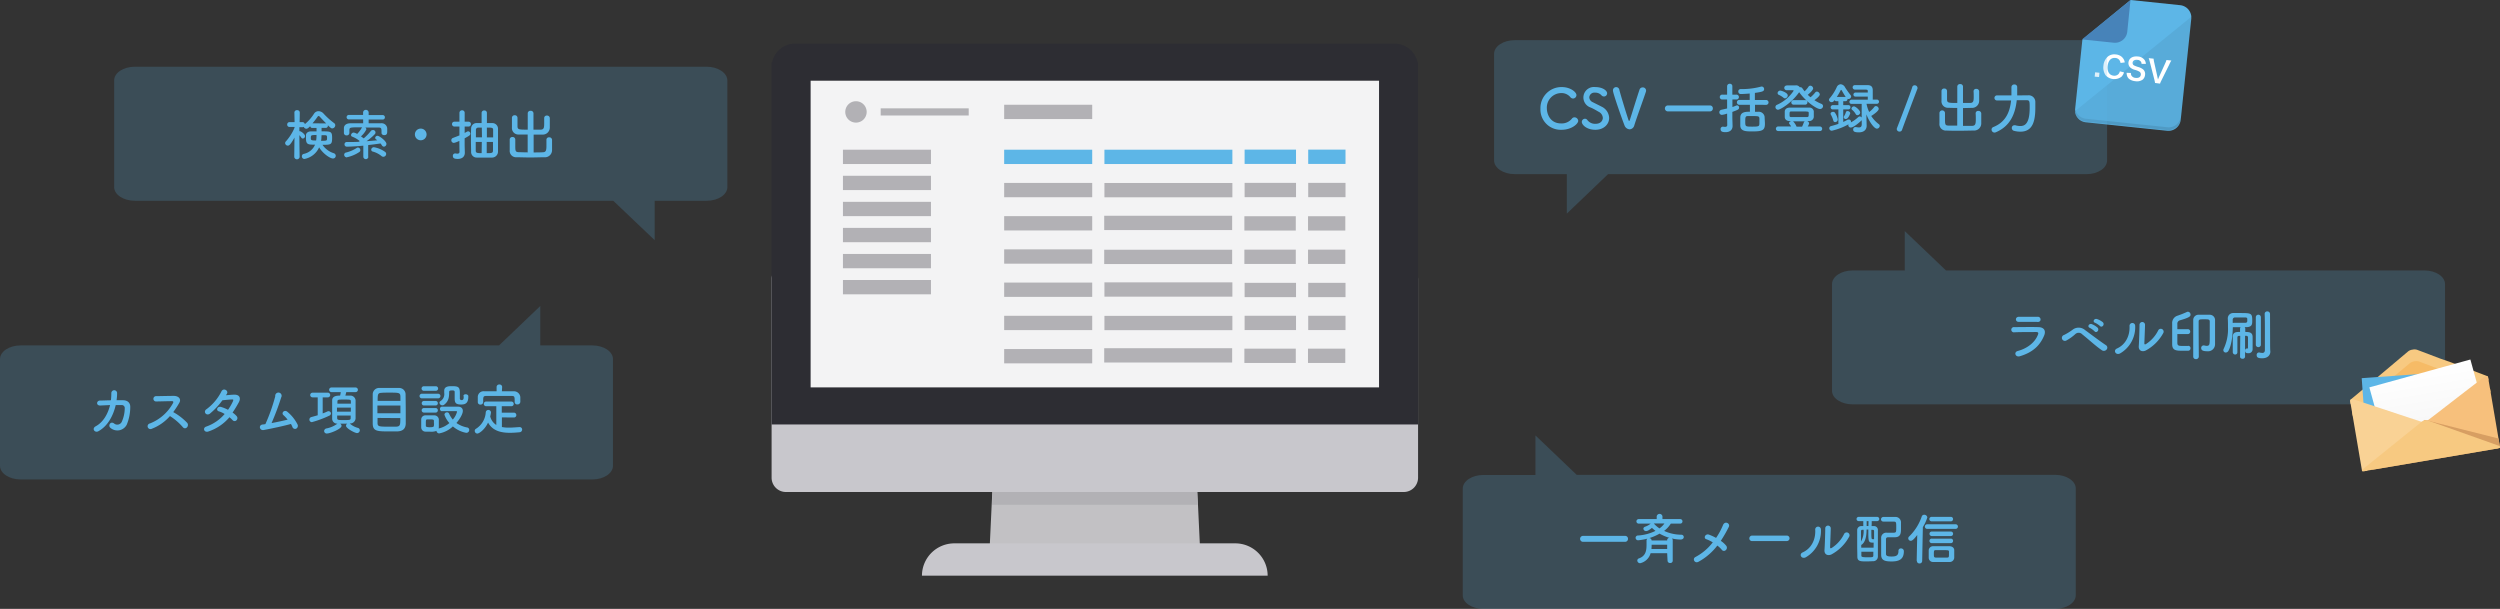 <svg xmlns="http://www.w3.org/2000/svg" xmlns:xlink="http://www.w3.org/1999/xlink" viewBox="0 0 779 189.73"><rect x="0" y="0" width="779" height="189.73" fill="#333333" stroke="none"/><defs><style>.cls-1,.cls-2{fill:#5db6e7;}.cls-1{fill-rule:evenodd;opacity:0.2;}.cls-3{fill:#4783b9;}.cls-4,.cls-6{fill:#040000;}.cls-4{opacity:0.06;}.cls-5{fill:#fff;}.cls-6{opacity:0.1;}.cls-7{fill:#f7c981;}.cls-8{fill:url(#linear-gradient);}.cls-9{fill:url(#linear-gradient-2);}.cls-10{fill:#f9d295;}.cls-11{fill:#f7c07c;}.cls-12{fill:#d79e62;}.cls-13{fill:#c2c1c4;}.cls-14{fill:#b2b1b5;}.cls-15{fill:#c8c7cc;}.cls-16{fill:#2d2d33;}.cls-17{fill:#f3f3f4;}</style><linearGradient id="linear-gradient" x1="718.74" y1="161.02" x2="718.74" y2="135.24" gradientTransform="translate(21.07 99.69) rotate(-9.65)" gradientUnits="userSpaceOnUse"><stop offset="0" stop-color="#e6af56"/><stop offset="0.77" stop-color="#f6bb66"/></linearGradient><linearGradient id="linear-gradient-2" x1="720.72" y1="137.66" x2="720.72" y2="159.26" gradientTransform="translate(21.07 99.69) rotate(-9.65)" gradientUnits="userSpaceOnUse"><stop offset="0" stop-color="#fff"/><stop offset="0.97" stop-color="#f6f6f6"/></linearGradient></defs><title>アセット 2</title><g id="レイヤー_2" data-name="レイヤー 2"><g id="_1" data-name="1"><path class="cls-1" d="M220.18,20.79H42c-3.55,0-6.43,1.91-6.43,4.26V58.29c0,2.36,2.88,4.27,6.43,4.27H191.09L204,74.84V62.56h16.23c3.55,0,6.42-1.91,6.42-4.27V25.05C226.6,22.7,223.73,20.79,220.18,20.79Z"/><path class="cls-2" d="M93.37,48.92a.85.85,0,0,1-1.68,0h0l.07-6.06c-1.37,2.52-1.8,2.52-2.07,2.52a.84.84,0,0,1-.84-.78.76.76,0,0,1,.24-.55,15.39,15.39,0,0,0,2.69-4.25l0-.24-1.57,0h0a.71.71,0,0,1-.72-.75.72.72,0,0,1,.74-.76h1.56l-.06-3v0a.76.76,0,0,1,.84-.72.75.75,0,0,1,.84.72v0s0,1.4-.05,3h.88a.74.74,0,0,1,.75.64,14.08,14.08,0,0,0,2.86-3.26,1.67,1.67,0,0,1,1.41-.79,2.2,2.2,0,0,1,1.53.72,22.54,22.54,0,0,0,3.32,3,.8.8,0,0,1,.36.65,1,1,0,0,1-.91,1c-.36,0-.49-.12-1.42-1a.65.65,0,0,1-.62.84H100.2v1.08c2.91,0,3.29,0,3.29,2.06s-.36,2.14-3,2.14A6.67,6.67,0,0,0,104,47.74a.84.84,0,0,1-.24,1.65c-.93,0-3.17-1.55-4.32-3.48a6.27,6.27,0,0,1-4.6,3.63.82.82,0,0,1-.78-.86.73.73,0,0,1,.61-.73,4.88,4.88,0,0,0,3.5-2.87c-2.14,0-2.83,0-2.83-2,0-.32,0-.63,0-.91,0-.66.53-1.21,1.56-1.23.5,0,1.1,0,1.73,0l0-1.08H97.28a.58.58,0,0,1-.61-.55c-.72.72-1,.81-1.19.81a.92.92,0,0,1-.84-.6.68.68,0,0,1-.44.12l-.91,0v1.25h.17c.33,0,1.59.91,1.59,1.52a.76.76,0,0,1-.68.76.56.56,0,0,1-.48-.28,7.68,7.68,0,0,0-.6-.77c0,2.69.08,6.88.08,6.88Zm3.48-6c0,.72,0,.86,1.65.86a7.75,7.75,0,0,0,.12-1.73C96.94,42.1,96.85,42.1,96.85,43Zm4.63-4.47a.44.44,0,0,1,.16,0c-.76-.74-1.49-1.53-2.06-2.15a.48.48,0,0,0-.31-.15.34.34,0,0,0-.26.15,23.37,23.37,0,0,1-1.64,2.13ZM100.15,43c0,.27-.06.58-.11.87,1.85,0,1.87,0,1.87-.94s-.2-.79-1.73-.79C100.18,42.53,100.15,42.85,100.15,43Z"/><path class="cls-2" d="M114.78,48.89a.79.79,0,0,1-1.57,0v0l0-3.5c-1.22.12-3.63.31-5.13.31a.7.7,0,0,1-.73-.73.69.69,0,0,1,.7-.72h.65c1,0,2,0,3.09-.07l.32-.21a8.67,8.67,0,0,0-2.38-1.4.48.48,0,0,1-.34-.47.86.86,0,0,1,.82-.8,3.44,3.44,0,0,1,1.08.43,8.84,8.84,0,0,0,1.42-1.87.62.62,0,0,1,.16-.19c-3.91,0-3.91,0-4,.84v.94a.8.8,0,0,1-.87.74.77.77,0,0,1-.84-.76c0-.22,0-.46,0-.72s0-.53,0-.77c0-.84.66-1.51,2-1.52s2.63,0,4,0V37.21l-4.39,0a.7.7,0,0,1-.77-.7.71.71,0,0,1,.77-.7h4.37V35a.87.87,0,0,1,1.73,0l0,.85h4.36a.68.68,0,0,1,.7.7.67.67,0,0,1-.7.7l-4.36,0v1.15c1.31,0,2.61,0,3.91,0A1.76,1.76,0,0,1,120.66,40c0,.22,0,.53,0,.81,0,.61,0,1.3-.93,1.3-.44,0-.85-.24-.85-.7v0c0-1.51,0-1.66-1.07-1.68-1.25,0-2.62,0-4,0a.71.71,0,0,1,.36.56,6.82,6.82,0,0,1-1.7,2.2c.31.2.6.44.86.63a16,16,0,0,0,2.23-2.31.71.71,0,0,1,.56-.28.76.76,0,0,1,.66,1.29A16.77,16.77,0,0,1,114.22,44c1.15-.09,2.29-.17,3.34-.29a2,2,0,0,0-.33-.24.64.64,0,0,1-.32-.52.7.7,0,0,1,.72-.63c.6,0,2.78,1.66,2.78,2.52a.85.85,0,0,1-.78.86.76.76,0,0,1-.6-.36,6.38,6.38,0,0,0-.46-.64c-1.11.17-2.45.35-3.84.5l0,3.65Zm-6.67.15a.84.84,0,0,1-.87-.82.71.71,0,0,1,.62-.7,10.79,10.79,0,0,0,3.31-1.43.68.68,0,0,1,.37-.12.8.8,0,0,1,.74.81.68.68,0,0,1-.33.6A11,11,0,0,1,108.11,49Zm10.77-.41a7.33,7.33,0,0,0-2.71-1.4.61.61,0,0,1-.5-.59.83.83,0,0,1,.84-.77A8.45,8.45,0,0,1,120,47.33a.78.78,0,0,1,.33.63.89.89,0,0,1-.87.89A.86.86,0,0,1,118.88,48.63Z"/><path class="cls-2" d="M131.1,43.71a1.82,1.82,0,1,1,1.82-1.82A1.81,1.81,0,0,1,131.1,43.71Z"/><path class="cls-2" d="M143.13,43.9a7.69,7.69,0,0,1-1.68.63.81.81,0,0,1-.82-.82.77.77,0,0,1,.53-.74c.72-.27,1.35-.51,2-.78V39.43h-1.56a.73.73,0,0,1-.75-.76.72.72,0,0,1,.75-.75h1.56l0-2.75a.79.79,0,0,1,.83-.8.76.76,0,0,1,.8.8v2.75h1.19a.71.71,0,0,1,.75.75.72.72,0,0,1-.75.76h-1.19v2c.83-.46.93-.51,1.08-.51a.72.72,0,0,1,.69.74c0,.46-.26.61-1.78,1.44v2c0,.28.05,1.84.06,2.44v.06c0,1.08-.7,1.92-2.19,1.92-.91,0-1.54-.15-1.54-.92a.72.72,0,0,1,.67-.79.39.39,0,0,1,.15,0,2.94,2.94,0,0,0,.55.07c.36,0,.7-.12.7-.57Zm6.94-8.76a.76.76,0,0,1,.83-.72.75.75,0,0,1,.82.72v3.21c.57,0,1.13,0,1.65,0a1.76,1.76,0,0,1,1.81,1.7c0,.87,0,2.23,0,3.58s0,2.73,0,3.65a1.87,1.87,0,0,1-1.81,1.82c-.69,0-1.48,0-2.27,0s-1.8,0-2.52,0a1.72,1.72,0,0,1-1.78-1.8c0-.86-.05-2.08-.05-3.33,0-1.42,0-2.89.05-3.89a1.7,1.7,0,0,1,1.8-1.73q.68,0,1.47,0Zm.06,4.63c-.42,0-.79,0-1.1,0a.69.69,0,0,0-.74.73c0,.59,0,1.41,0,2.3h1.89Zm0,4.46h-1.89c0,1,0,2,0,2.74s.6.75,1.84.75Zm3.53-1.41c0-.91,0-1.75,0-2.31,0-.74-.36-.76-1.95-.76v3.07Zm-2,1.41v3.49c1.5,0,1.93,0,1.95-.77s0-1.68,0-2.72Z"/><path class="cls-2" d="M164.42,41.91c-1,0-1.9,0-2.73,0a2,2,0,0,1-2.17-2.19c0-.47,0-1,0-1.51s0-1,0-1.49a.8.8,0,0,1,.85-.81.81.81,0,0,1,.88.77v0c0,.49,0,1,0,1.57,0,.36,0,.72,0,1,0,1.14.36,1.15,3.19,1.15l0-5.12a.81.81,0,0,1,.88-.76.82.82,0,0,1,.91.76l0,5.12,2.21,0c1.08,0,1.13-.7,1.13-2,0-.56,0-1.15,0-1.64v0a.77.77,0,0,1,.84-.75.84.84,0,0,1,.91.79c0,.43,0,.92,0,1.42s0,1,0,1.49a2.2,2.2,0,0,1-2.33,2.23c-.86,0-1.79,0-2.71,0v5.56c1.06,0,2.09,0,2.86-.06,1,0,1.13-.61,1.13-2.07,0-.65,0-1.34,0-1.83v0a.76.76,0,0,1,.84-.75.83.83,0,0,1,.91.79c0,.42,0,1,0,1.56s0,1.14,0,1.62A2.23,2.23,0,0,1,169.53,49c-1.18,0-2.78.07-4.34.07S162.11,49,161,49a2,2,0,0,1-2.17-2.23c0-.46,0-1,0-1.65s0-1.16,0-1.63a.79.79,0,0,1,.85-.8.81.81,0,0,1,.88.77v0c0,.5,0,1.15,0,1.75,0,1.77,0,2.16,1.05,2.21.77,0,1.76.06,2.81.06Z"/><path class="cls-1" d="M191,145.14V111.89c0-2.35-2.88-4.26-6.43-4.26H168.35V95.35L155.5,107.63H6.43c-3.55,0-6.43,1.91-6.43,4.26v33.25c0,2.35,2.88,4.26,6.43,4.26H184.58C188.13,149.4,191,147.49,191,145.14Z"/><path class="cls-2" d="M31.27,126.36c-1.38.06-1.27-1.5-.12-1.55,1,0,2.17-.07,3.41-.08a17.78,17.78,0,0,0,.13-2.27.9.9,0,1,1,1.8.07,14.44,14.44,0,0,1-.17,2.18c.7,0,1.37,0,2,0,1.34,0,2.3.73,2.27,2.12a14.46,14.46,0,0,1-1.1,5.51,3.29,3.29,0,0,1-5.06,1c-.87-.72,0-2.21,1.1-1.4a1.55,1.55,0,0,0,2.4-.48,10.43,10.43,0,0,0,.94-4.25.92.92,0,0,0-.94-1c-.53,0-1.18,0-1.87,0-.72,3.12-2.37,6.51-5.42,8.17-1.09.6-2.17-.82-.8-1.56,2.35-1.27,3.79-3.87,4.46-6.6C33.18,126.27,32.12,126.32,31.27,126.36Z"/><path class="cls-2" d="M47.29,133.61a.89.89,0,1,1-.55-1.67,14,14,0,0,0,7.19-6.37c.15-.29.08-.57-.3-.57-1.08,0-3.44.07-5,.1a.83.83,0,0,1,0-1.66c1.25,0,3.77-.08,5.5-.08,1.55,0,2.42,1,1.75,2.14a26.93,26.93,0,0,1-1.9,2.91,17.93,17.93,0,0,1,4.39,3.4c.68,1-.6,2.29-1.41,1.28a17.86,17.86,0,0,0-4-3.44A14.47,14.47,0,0,1,47.29,133.61Z"/><path class="cls-2" d="M65,134.43c-1.37.53-2-1.08-.73-1.51A13.3,13.3,0,0,0,70,129a7.08,7.08,0,0,0-1.8-.82c-1-.26-.51-1.72.69-1.37a11.13,11.13,0,0,1,2.16.89,17.13,17.13,0,0,0,1.44-2.45c.32-.7.26-.79-.19-.77-.69,0-2.45.19-3,.25a22.39,22.39,0,0,1-3.93,4.19c-1.15.79-2.16-.71-1-1.43a15.57,15.57,0,0,0,4.57-5.4c.6-1.45,2.37-.39,1.77.6-.09.14-.19.3-.31.47.84-.07,1.78-.16,2.6-.19,1.77,0,2.08,1.18,1.41,2.4s-1.27,2.21-1.94,3.19a6.37,6.37,0,0,1,1.24,1.08.93.93,0,0,1,0,1.3.81.81,0,0,1-1.21,0,10.07,10.07,0,0,0-1-.93A14.73,14.73,0,0,1,65,134.43Z"/><path class="cls-2" d="M82.15,134c-1.28.2-1.69-1.54-.32-1.73.27,0,.58-.07.87-.12a55.86,55.86,0,0,0,3.07-8.68,1,1,0,1,1,1.85.36,79.32,79.32,0,0,1-3,8c1.79-.33,3.67-.74,5-1.07a10.21,10.21,0,0,0-1.3-1.4c-.79-.69.32-1.89,1.28-1a12.22,12.22,0,0,1,3.16,4,1,1,0,0,1-.55,1.25A.88.88,0,0,1,91.1,133a8.26,8.26,0,0,0-.44-.9C88.44,132.73,84.81,133.5,82.15,134Z"/><path class="cls-2" d="M99,123.82H97.39a.73.73,0,0,1,0-1.46h4.77a.73.73,0,0,1,0,1.46h-1.61v5a14.46,14.46,0,0,0,1.45-.6.81.81,0,0,1,.38-.09.73.73,0,0,1,.74.71.81.81,0,0,1-.55.7,32.54,32.54,0,0,1-5.38,2,.78.78,0,0,1-.78-.8.79.79,0,0,1,.59-.78l2-.56ZM109,132l.12.08a6.09,6.09,0,0,0,2.35,1.24.78.78,0,0,1,.65.75.88.88,0,0,1-.89.88c-.58,0-3.41-1.44-3.41-2.28a.82.82,0,0,1,.36-.65H106a.86.86,0,0,1,.43.66c0,1-3.6,2.4-4.54,2.4a.8.8,0,0,1-.89-.77.88.88,0,0,1,.78-.82,8.23,8.23,0,0,0,3.23-1.39.65.65,0,0,1,.15-.1,1.54,1.54,0,0,1-1.66-1.54c0-.76,0-1.75,0-2.78s0-2.08,0-2.9c0-1.4,1.44-1.51,2.48-1.51a10.62,10.62,0,0,0,.21-1.09h-2.91a.72.72,0,1,1,0-1.44h7.52a.72.72,0,1,1,0,1.44H107.9c-.09.36-.19.77-.29,1.09.55,0,1.06,0,1.44,0a1.64,1.64,0,0,1,1.75,1.45c0,.81,0,1.84,0,2.87s0,2,0,2.81a1.71,1.71,0,0,1-1.75,1.56Zm.33-5H105v1.28h4.31Zm0-1.22c0-.22,0-.44,0-.63,0-.65-.12-.65-2.19-.65-1.73,0-2,0-2,.66,0,.19,0,.4,0,.62Zm-4.27,3.7c0,.28,0,.54,0,.76,0,.63.37.65,1.83.65,2.23,0,2.37,0,2.38-.67,0-.22,0-.48,0-.74Z"/><path class="cls-2" d="M123.77,134.43c-.67,0-1.46,0-2.24,0-3.9,0-5.32,0-5.39-2.35,0-1,0-2.74,0-4.49s0-3.51,0-4.64a2,2,0,0,1,2.21-2.06c.71,0,2.2,0,3.55,0,.93,0,1.8,0,2.35,0a2,2,0,0,1,2.13,1.92c0,1.1.05,3.14.05,5.07,0,1.7,0,3.31,0,4.17C126.34,133.69,125.43,134.36,123.77,134.43Zm1-8.07h-7.17v2.41h7.17Zm0-1.46c0-.55,0-1,0-1.39-.06-1.15-.45-1.17-3.45-1.17-.94,0-1.83,0-2.38.06-1.2.06-1.27.36-1.27,2.5Zm-7.13,5.33c0,.63,0,1.18,0,1.56,0,1.15.53,1.16,3.65,1.16.78,0,1.56,0,2.13,0,1.32-.06,1.32-.58,1.32-2.67Z"/><path class="cls-2" d="M131.45,124.13a.72.72,0,1,1,0-1.44h5.07a.72.72,0,1,1,0,1.44Zm6.27,4a.63.63,0,0,1-.61-.7.64.64,0,0,1,.6-.71h5c1.1,0,1.51.64,1.51,1.31,0,1-1,2.62-2,3.77a8.47,8.47,0,0,0,3.34,1.4.76.76,0,0,1,.65.77.89.89,0,0,1-.94.9,8.74,8.74,0,0,1-4.15-2,8.44,8.44,0,0,1-4.28,2.18.89.89,0,0,1-.84-.79,4.46,4.46,0,0,1-2.11.24c-.48,0-1,0-1.32,0a1.33,1.33,0,0,1-1.32-1.36c0-.37,0-.72,0-1.06s0-.93,0-1.35a1.29,1.29,0,0,1,1.29-1.31c.39,0,.84,0,1.28,0s1.08,0,1.49,0a1.41,1.41,0,0,1,1.43,1.22c0,.4,0,.82,0,1.25s0,.86,0,1.24a1.68,1.68,0,0,1-.07.39,7.71,7.71,0,0,0,3.36-1.7,7.31,7.31,0,0,1-1.55-2.62.8.8,0,0,1,.83-.72.66.66,0,0,1,.63.41,7.69,7.69,0,0,0,1.15,1.85,6.06,6.06,0,0,0,1.32-2.41c0-.21-.26-.23-.38-.23H141c-1.07,0-2.27,0-3.21,0Zm-5.57-6.36a.71.71,0,1,1,0-1.41h3.57a.71.71,0,1,1,0,1.41Zm0,6.79a.71.71,0,0,1-.76-.71.7.7,0,0,1,.76-.7h3.56a.68.68,0,0,1,.72.7.69.69,0,0,1-.72.71Zm0-2.21a.69.69,0,0,1-.74-.71.68.68,0,0,1,.74-.7h3.56a.68.68,0,0,1,.72.7.69.69,0,0,1-.72.71Zm3.06,5.58c0-.27,0-.54,0-.79,0-.44-.41-.46-1.29-.46-.24,0-.48,0-.74,0-.49,0-.49.33-.49,1.23,0,.28,0,.55,0,.81s.35.41,1.22.41,1.27-.1,1.29-.43S135.25,132.22,135.25,131.94Zm9.19-8.5c0-.41.35-.58.71-.58s.82.22.82.6v.12c0,2.09-.95,2.48-2.25,2.48-1.83,0-2-.68-2-2,0-.64,0-1.38,0-1.89s-.4-.5-.72-.5c-.62,0-1,0-1,.53,0,1.6-.17,2.85-1.54,3.91a.91.91,0,0,1-1.48-.6.61.61,0,0,1,.29-.51,2.54,2.54,0,0,0,1.19-2.57c0-.21,0-.43,0-.67v0c0-1.35,1.37-1.42,2.29-1.42,2.05,0,2.58.21,2.58,2.06,0,.55,0,1,0,1.47v.24a.5.5,0,0,0,.55.57c.58,0,.65-.45.65-1v-.17Z"/><path class="cls-2" d="M156.39,130.06v3a10.72,10.72,0,0,0,2.16.19c1.13,0,2.29-.11,3.38-.17h0a.76.76,0,0,1,.77.78.84.84,0,0,1-.82.83c-1,.1-2,.17-3,.17-2.79,0-5.4-.62-6.8-3.19-1,2.19-2.78,3.43-3.35,3.43a.83.83,0,0,1-.8-.84.72.72,0,0,1,.36-.64,6.5,6.5,0,0,0,3.07-5.12.79.79,0,0,1,.79-.76.81.81,0,0,1,.84.79,8.52,8.52,0,0,1-.24,1.22,4.37,4.37,0,0,0,1.9,2.67v-5.84h-3.17a.73.73,0,1,1,0-1.46h7.87a.73.73,0,1,1,0,1.46h-3v2h3.75a.75.75,0,0,1,.79.77.74.74,0,0,1-.79.74Zm0-8.14c1.28,0,2.57,0,3.84,0a2,2,0,0,1,1.9,1.78c0,.26,0,.6,0,.93a6,6,0,0,1,0,.62.85.85,0,0,1-.91.77.76.76,0,0,1-.85-.74v0c0-1.72,0-1.89-1-1.91-1.32,0-2.83,0-4.31,0-1.2,0-2.38,0-3.41,0s-1,.29-1.09.93v1a.8.8,0,0,1-.86.77.77.77,0,0,1-.82-.79c0-.22,0-.5,0-.79s0-.6,0-.87a1.79,1.79,0,0,1,2-1.7c1.27,0,2.55,0,3.86,0v-1.34a.78.78,0,0,1,.85-.77.79.79,0,0,1,.88.77Z"/><path class="cls-2" d="M682.8,5.84l-3.29,31.48a3.85,3.85,0,0,1-4.22,3.43L649.92,38.1l-.34-.05-.33-.08a.85.85,0,0,1-.17-.06,3.36,3.36,0,0,1-.87-.43h0s0,0,0,0a2.32,2.32,0,0,1-.3-.22,2.2,2.2,0,0,1-.31-.3,2.09,2.09,0,0,1-.2-.22,2.91,2.91,0,0,1-.32-.46l-.09-.16a3.39,3.39,0,0,1-.18-.39,1.73,1.73,0,0,1-.11-.32,1.89,1.89,0,0,1-.09-.34,2,2,0,0,1,0-.24l0-.21a1.09,1.09,0,0,0,0-.18v0a3.85,3.85,0,0,1,0-.48l2.26-21.6L663.9,0l15.48,1.62a3.76,3.76,0,0,1,1.25.36,3.85,3.85,0,0,1,2.08,2.56,3.13,3.13,0,0,1,.1.6c0,.11,0,.23,0,.34S682.81,5.72,682.8,5.84Z"/><path class="cls-3" d="M658.64,13.31a3.85,3.85,0,0,0,4.22-3.43l1-9.88L648.76,12.28Z"/><path class="cls-4" d="M682.8,5.84l-3.29,31.48a3.85,3.85,0,0,1-4.22,3.43L649.92,38.1l-.34-.05-.33-.08a.85.85,0,0,1-.17-.06,3.36,3.36,0,0,1-.87-.43h0s0,0,0,0a2.32,2.32,0,0,1-.3-.22,2.2,2.2,0,0,1-.31-.3,2.09,2.09,0,0,1-.2-.22,2.91,2.91,0,0,1-.32-.46l-.09-.16a3.39,3.39,0,0,1-.18-.39,1.73,1.73,0,0,1-.11-.32,1.89,1.89,0,0,1-.09-.34,2,2,0,0,1,0-.24l0-.21,17.25-14,1-.79.83-.69h0l17.23-14c0,.11,0,.23,0,.34S682.81,5.72,682.8,5.84Z"/><path class="cls-5" d="M652.7,23.88l.14-1.35,1.36.14L654.06,24Z"/><path class="cls-5" d="M661.85,22.56a3.64,3.64,0,0,1-.77,1.33,3.7,3.7,0,0,1-4.94-.4,4.22,4.22,0,0,1-.71-3,4.25,4.25,0,0,1,1.4-2.89,3.24,3.24,0,0,1,2.42-.64,3.36,3.36,0,0,1,1.74.63,3,3,0,0,1,.88,1.12,3.23,3.23,0,0,1,.21.74l-1.32.17a2,2,0,0,0-.32-.84,1.66,1.66,0,0,0-1.29-.72c-1.33-.14-2.23.81-2.41,2.52s.53,2.84,1.83,3a1.78,1.78,0,0,0,1.58-.53,2.08,2.08,0,0,0,.4-.82Z"/><path class="cls-5" d="M664,22.74a1.33,1.33,0,0,0,.18.84,1.64,1.64,0,0,0,1.3.69c.93.1,1.53-.26,1.6-1a1,1,0,0,0-.37-.9,5.78,5.78,0,0,0-1.58-.63,3.31,3.31,0,0,1-1.34-.71,1.87,1.87,0,0,1-.56-1.58c.14-1.29,1.27-2,2.87-1.85a2.74,2.74,0,0,1,2.21,1.18,2.51,2.51,0,0,1,.35,1.12l-1.35,0a1.2,1.2,0,0,0-.21-.69,1.47,1.47,0,0,0-1.12-.56c-.81-.09-1.4.26-1.46.87a.9.9,0,0,0,.54.91,9,9,0,0,0,1.28.47,4.16,4.16,0,0,1,1.46.73,1.86,1.86,0,0,1,.6,1.68,2.18,2.18,0,0,1-.75,1.51,3.08,3.08,0,0,1-2.3.48,3.82,3.82,0,0,1-1.9-.69,2.23,2.23,0,0,1-.7-1.14,3.56,3.56,0,0,1-.1-.79Z"/><path class="cls-5" d="M671.51,25.85a7.89,7.89,0,0,0-.2-1l-1.43-5.57a9.21,9.21,0,0,0-.35-1.16l1.53.16a7.72,7.72,0,0,0,.15,1l1.06,4.75c0,.12.11.5.16.73l.28-.69,2-4.42a5.42,5.42,0,0,0,.36-.95l1.53.16A7.36,7.36,0,0,0,676,20l-2.55,5.16a5.61,5.61,0,0,0-.38.9Z"/><path class="cls-6" d="M679.59,36.25l-.09.86a3.85,3.85,0,0,1-4.22,3.42l-25.36-2.65a3.83,3.83,0,0,1-2.18-1A4.07,4.07,0,0,1,647,36a3.74,3.74,0,0,1-.47-1.4.86.86,0,0,1,0-.17v0l.21-.16,0,.18A3.88,3.88,0,0,0,650,37l25.36,2.65A3.85,3.85,0,0,0,679.59,36.25Z"/><path class="cls-1" d="M465.56,16.77V50c0,2.36,2.88,4.26,6.43,4.26h16.23V66.56l12.85-12.29H650.15c3.55,0,6.42-1.9,6.42-4.26V16.77c0-2.36-2.87-4.26-6.42-4.26H472C468.44,12.51,465.56,14.41,465.56,16.77Z"/><path class="cls-2" d="M486.58,40.44A6.31,6.31,0,0,1,480,33.92a6.55,6.55,0,0,1,6.64-6.79c2.72,0,4.58,1.58,4.58,2.51a1.08,1.08,0,0,1-1.05,1.06,1.11,1.11,0,0,1-.88-.47A3.59,3.59,0,0,0,486.48,29,4.53,4.53,0,0,0,482,33.8c0,1.44.84,4.66,4.45,4.66A4.06,4.06,0,0,0,489.78,37a1,1,0,0,1,.84-.44,1.17,1.17,0,0,1,1.15,1.1C491.77,38.57,489.73,40.44,486.58,40.44Z"/><path class="cls-2" d="M497.12,40.44c-2.79,0-4.23-1.6-4.23-2.44a1,1,0,0,1,1-1,.92.92,0,0,1,.75.43,3,3,0,0,0,2.51,1.15c1.88,0,2.29-1.28,2.29-1.83a2.25,2.25,0,0,0-1.3-1.92c-.75-.43-1.68-1-2.59-1.36a3.28,3.28,0,0,1,1.51-6.34c2.37,0,3.72,1.13,3.72,1.94a1,1,0,0,1-1,1,1.06,1.06,0,0,1-.8-.41,2.52,2.52,0,0,0-2-.79,1.58,1.58,0,0,0-1.76,1.46,1.76,1.76,0,0,0,1.08,1.51c.7.37,1.88.92,2.67,1.35a4.07,4.07,0,0,1,2.44,3.51C501.46,38.55,499.9,40.44,497.12,40.44Z"/><path class="cls-2" d="M507.8,40.3a1.82,1.82,0,0,1-1.61-1.25c-.86-2.18-3.59-10-3.59-10.79a1,1,0,0,1,2-.22c.3,1.24,2.1,7.18,2.82,9.31.06.2.13.33.22.33s.15-.11.24-.38c.48-1.44,2.23-7.13,3-9.38a1,1,0,0,1,.94-.68,1,1,0,0,1,1.1,1,1.32,1.32,0,0,1-.05.33c-1,3-3,8.43-3.63,10.52A1.59,1.59,0,0,1,507.8,40.3Z"/><path class="cls-2" d="M519.81,34.71a.93.93,0,1,1,0-1.85h13a.87.87,0,0,1,.91.91.89.89,0,0,1-.91.94Z"/><path class="cls-2" d="M538.17,35.39a7.11,7.11,0,0,1-1.59.4.8.8,0,0,1-.16-1.59l1.75-.4V31h-1.44a.76.76,0,1,1,0-1.51h1.44l0-2.59a.78.78,0,0,1,.83-.8.75.75,0,0,1,.8.8v2.59H541A.76.76,0,1,1,541,31h-1.18v2.35c.41-.14.81-.29,1.2-.46a.62.62,0,0,1,.26-.06.66.66,0,0,1,.62.69c0,.56-.31.69-2.1,1.35v1.89c0,.27.06,1.83.07,2.43v.07c0,1.08-.7,1.92-2.19,1.92-.91,0-1.54-.15-1.54-.92a.71.71,0,0,1,.66-.79.41.41,0,0,1,.16,0,3,3,0,0,0,.55.06c.36,0,.7-.12.7-.56Zm8.69-2.74v2.18c.36,0,.7,0,1,0a1.84,1.84,0,0,1,2,1.61c0,.68.09,1.4.09,2.07,0,2-.62,2.44-3.86,2.44-2,0-3.75,0-3.82-1.8,0-.35,0-.69,0-1,0-.57,0-1.12,0-1.61.08-1.7,1.68-1.72,3-1.72V32.65H542a.73.73,0,0,1-.78-.75.73.73,0,0,1,.78-.76h3.21v-2c-1.36.12-2.5.16-2.78.16a.75.75,0,0,1-.77-.79.7.7,0,0,1,.69-.75h.24A23.32,23.32,0,0,0,548.7,27a.77.77,0,0,1,1,.74c0,.7-.45.87-2.88,1.21v2.21h3.41a.76.76,0,1,1,0,1.51ZM546,36.17c-.5,0-1,0-1.37,0-.77,0-.81.38-.81,1.73,0,1.56.07,1.56,2.23,1.56s2.18-.13,2.18-1.25c0-.44,0-.92,0-1.37C548.16,36.18,547.79,36.17,546,36.17Z"/><path class="cls-2" d="M556.77,26.6h2.72a1.36,1.36,0,0,1,1.31.58.61.61,0,0,1,.23,0,.64.64,0,0,1,.54.27c.24.33.48.67.75,1a8.31,8.31,0,0,0,1.2-1.42.65.65,0,0,1,.57-.33.92.92,0,0,1,.89.84c0,.4-.67,1.17-1.68,2a10.49,10.49,0,0,0,.86.77,10,10,0,0,0,1.45-1.48.69.69,0,0,1,.55-.29,1,1,0,0,1,.89.88c0,.55-1.27,1.51-1.68,1.8a12.56,12.56,0,0,0,2.15,1.13.79.79,0,0,1,.54.72.93.93,0,0,1-1,.89c-.92,0-4.25-2.14-6.44-5.23a.34.34,0,0,1-.09.12c-2.45,3.43-5.91,5.35-6.49,5.35a.83.83,0,0,1-.81-.84.75.75,0,0,1,.48-.7,12.16,12.16,0,0,0,5.18-4.37c0-.12-.11-.18-.28-.18-.63,0-.92,0-1.9,0a.73.73,0,0,1,0-1.46Zm-2.64,14.23a.7.7,0,0,1-.76-.7.71.71,0,0,1,.76-.72l4,0a5.14,5.14,0,0,0-.53-.75.53.53,0,0,1-.12-.31c0-.29.31-.55.65-.62l-.43,0c-1,0-1.54-.54-1.57-1.26,0-.25,0-.55,0-.88s0-.62,0-.82c0-.6.44-1.22,1.56-1.24s2,0,3,0,2,0,3,0a1.36,1.36,0,0,1,1.49,1.14c0,.22,0,.54,0,.87s0,.67,0,.91a1.45,1.45,0,0,1-1.56,1.28l-.51,0a.86.86,0,0,1,.61.74,2.75,2.75,0,0,1-.44.94l3.77,0a.72.72,0,0,1,.74.73.67.67,0,0,1-.74.69Zm1.63-10.35a5.82,5.82,0,0,0-1.45-.91.61.61,0,0,1-.41-.57.83.83,0,0,1,.84-.77c.3,0,2.32.63,2.32,1.51a.93.93,0,0,1-.86.91A.64.64,0,0,1,555.76,30.48Zm7.83,5.14a3,3,0,0,0,0-.48c0-.41-.13-.41-2.57-.41h-2.86c-.48,0-.53.18-.53.88s0,.87.55.87c.72,0,1.57,0,2.43,0s1.73,0,2.47,0C563.57,36.46,563.59,36.18,563.59,35.62Zm-4.71-3a.71.71,0,1,1,0-1.42h3.61a.71.71,0,1,1,0,1.42Zm2.65,6.84a9.56,9.56,0,0,0,.52-1.25.65.65,0,0,1,.36-.41c-.74,0-1.46,0-2.2,0-.53,0-1.08,0-1.61,0a.51.51,0,0,1,.21.1,5,5,0,0,1,1,1.56Z"/><path class="cls-2" d="M580.11,37.42a.53.53,0,0,1-.15.19c-.24.24-2.3,2.12-3.21,2.12a.72.72,0,0,1-.75-1,19.56,19.56,0,0,1-5.18,2A.78.78,0,0,1,570,40a.75.75,0,0,1,.62-.73c.82-.21,1.54-.43,2.22-.67V34.09h-1.71a.63.63,0,0,1-.7-.63.69.69,0,0,1,.7-.7h1.71V31.54h-.58a.67.67,0,0,1-.62-.33c-.36.53-.65.62-.89.62a.8.8,0,0,1-.84-.7.76.76,0,0,1,.23-.52,14.56,14.56,0,0,0,2.15-3.36,1.47,1.47,0,0,1,1.26-1,1.73,1.73,0,0,1,1.39,1,27.85,27.85,0,0,0,1.71,2.39.63.63,0,0,1,.17.42.83.83,0,0,1-.82.79.59.59,0,0,1-.31-.07v.07a.65.65,0,0,1-.67.69h-.67v1.22h1.58a.63.63,0,0,1,.67.66.64.64,0,0,1-.67.67h-1.58V38a12.64,12.64,0,0,0,1.22-.62,1,1,0,0,1,.5-.14.67.67,0,0,1,.7.64.6.6,0,0,1-.07.27,10.41,10.41,0,0,0,2.35-1.68.71.71,0,0,1,.46-.19.74.74,0,0,1,.59.36l0-4.27H577a.63.63,0,0,1-.72-.63.69.69,0,0,1,.72-.69h5c0-.27,0-.61,0-.95h-3.76a.64.64,0,0,1-.72-.62.68.68,0,0,1,.72-.65H582v-.43c0-.48-.19-.48-1.1-.48H578a.72.72,0,0,1-.72-.72.69.69,0,0,1,.79-.67c.84,0,3.12,0,3.87,0,1.1,0,1.61.51,1.61,1.61,0,.65,0,2,0,2.89h1.29a.66.66,0,1,1,0,1.32h-3.23a9.94,9.94,0,0,0,.83,2.54A8.17,8.17,0,0,0,584,33.36a.65.65,0,0,1,.55-.3.92.92,0,0,1,.86.86c0,.67-1.7,1.84-2.34,2.21a9.62,9.62,0,0,0,2.39,2.57.63.63,0,0,1,.27.52.92.92,0,0,1-.89.87c-.81,0-2.38-2.06-3.26-4.45l0,1,.07,2.45v.09c0,.89-.5,2.06-2.44,2.06-1.45,0-1.76-.33-1.76-.88a.72.72,0,0,1,.7-.77.39.39,0,0,1,.15,0,5.65,5.65,0,0,0,.93.12c.53,0,.89-.21.89-1Zm-8.86.12a7.33,7.33,0,0,0-.76-1.82.58.58,0,0,1-.08-.31c0-.34.39-.56.77-.56a.67.67,0,0,1,.53.2,4.9,4.9,0,0,1,.93,2.18.82.82,0,0,1-.81.82A.58.58,0,0,1,571.25,37.54Zm3.87-7.34c-.49-.7-1-1.63-1.28-2.09a.15.15,0,0,0-.28,0,17.23,17.23,0,0,1-1.21,2.09Zm-.61,6.33a.77.77,0,0,1,.15-.41,4.81,4.81,0,0,0,.52-1.15.48.48,0,0,1,.51-.36c.39,0,.84.29.84.68,0,.16-.6,1.8-1.39,1.8A.6.6,0,0,1,574.51,36.53Zm3.72-1a4.63,4.63,0,0,0-1.08-1.28.57.57,0,0,1-.23-.43.79.79,0,0,1,.78-.67c.51,0,1.93,1.25,1.93,1.89a.89.89,0,0,1-.84.85A.6.6,0,0,1,578.23,35.53Z"/><path class="cls-2" d="M591.89,41a.82.82,0,0,1-.86-.78.81.81,0,0,1,.07-.32c.79-2,4.39-11.4,4.76-12.77a.73.73,0,0,1,.74-.55.85.85,0,0,1,.89.75.72.72,0,0,1,0,.28c-.48,1.2-4,10.54-4.82,12.86A.76.76,0,0,1,591.89,41Z"/><path class="cls-2" d="M609.87,33.63c-1,0-1.91,0-2.73-.05a2,2,0,0,1-2.17-2.2c0-.46,0-1,0-1.5s0-1,0-1.5a.79.79,0,0,1,.85-.8.81.81,0,0,1,.88.77v0c0,.5,0,1.05,0,1.58,0,.36,0,.72,0,1,0,1.13.36,1.15,3.19,1.15l0-5.12a.8.8,0,0,1,.87-.76.81.81,0,0,1,.91.76v5.12l2.21,0c1.08,0,1.13-.7,1.13-2,0-.56,0-1.15-.05-1.64v0a.76.76,0,0,1,.84-.75.84.84,0,0,1,.91.79c0,.42,0,.92,0,1.42s0,1,0,1.49a2.22,2.22,0,0,1-2.34,2.23c-.85,0-1.78.05-2.7.05v5.55c1.06,0,2.09,0,2.86,0,1-.05,1.13-.61,1.13-2.07,0-.65,0-1.34-.05-1.84v0a.76.76,0,0,1,.84-.75.84.84,0,0,1,.91.78c0,.43,0,1,0,1.56s0,1.15,0,1.63A2.23,2.23,0,0,1,615,40.68c-1.19,0-2.78.06-4.34.06s-3.09,0-4.15-.06a2,2,0,0,1-2.18-2.23c0-.47,0-1.05,0-1.65s0-1.16,0-1.63a.87.87,0,0,1,1.73,0v0c0,.5,0,1.15,0,1.75,0,1.77,0,2.16,1,2.21.77,0,1.76,0,2.81,0Z"/><path class="cls-2" d="M631.93,29.7a2.07,2.07,0,0,1,2.28,2.13c0,.45,0,1.05,0,1.71,0,4.14-.77,7.49-4.66,7.49a7.59,7.59,0,0,1-2-.27.88.88,0,0,1-.67-.87.8.8,0,0,1,.8-.86,1.09,1.09,0,0,1,.3,0,5.46,5.46,0,0,0,1.54.24c1.27,0,2.93-.51,2.93-5.69,0-1.83,0-2.35-.86-2.35h-3.17c-.46,4.24-2,8.08-6.55,10a1.15,1.15,0,0,1-.41.08.93.93,0,0,1-.89-.94.83.83,0,0,1,.57-.79c3.87-1.56,5.14-4.71,5.52-8.28l-4.49,0h0a.79.79,0,0,1,0-1.57l4.59,0c0-.84,0-1.71,0-2.57v0a.86.86,0,0,1,.93-.84.81.81,0,0,1,.87.81c0,.87,0,1.73,0,2.6Z"/><path class="cls-1" d="M577.29,126H755.44c3.55,0,6.43-1.91,6.43-4.26V88.53c0-2.35-2.88-4.26-6.43-4.26H606.37L593.52,72V84.27H577.29c-3.55,0-6.43,1.91-6.43,4.26v33.25C570.86,124.13,573.74,126,577.29,126Z"/><path class="cls-2" d="M629.4,111c-1.41.43-2-1.27-.67-1.63,3.37-.91,5.55-3,6.32-5.16.17-.46.09-.74-.56-.75-1.75,0-4.94,0-6.77.08a.82.82,0,1,1-.06-1.61c2.21,0,5.1-.07,7.43,0,1.71,0,2.55,1,1.85,2.66C635.74,107.44,633.65,109.74,629.4,111Zm5.45-10.7c-1.62,0-4,0-5.83,0-1.13,0-1.2-1.61.12-1.59,1.64,0,4,0,5.77,0a.84.84,0,0,1,.93.79C635.84,100,635.55,100.34,634.85,100.34Z"/><path class="cls-2" d="M655,109.17c-2-1.34-4-3.26-6.19-5a1.51,1.51,0,0,0-2.09-.11,14.05,14.05,0,0,1-2.88,2.06.94.94,0,1,1-.66-1.75,17.36,17.36,0,0,0,2.65-1.63,3.05,3.05,0,0,1,3.89.12c1.38,1,4.72,3.54,6.53,4.72a.9.9,0,0,1,.18,1.32A1.09,1.09,0,0,1,655,109.17Zm-3.82-7c-.91-.39-.22-1.47.62-1.17a5.86,5.86,0,0,1,1.8,1.1c.7.76-.35,1.84-.94,1.13A6.87,6.87,0,0,0,651.18,102.16Zm1.65-1.58c-.93-.36-.26-1.45.58-1.18a5.68,5.68,0,0,1,1.83,1c.72.72-.29,1.85-.9,1.16A6.53,6.53,0,0,0,652.83,100.58Z"/><path class="cls-2" d="M659.65,108.59c2.53-1.13,4.06-3.77,3.91-7a.88.88,0,1,1,1.76-.13,9.43,9.43,0,0,1-4.71,8.67C659.29,110.82,658.34,109.17,659.65,108.59Zm9,.61c-1.12.55-2.33.11-2.21-1.37s.23-5.62.23-6.63a.86.86,0,1,1,1.72,0c0,.67-.19,5.19-.21,5.78,0,.37.19.41.52.22a10.77,10.77,0,0,0,3.82-4.29.89.89,0,1,1,1.56.86A13.51,13.51,0,0,1,668.65,109.2Z"/><path class="cls-2" d="M681.86,107.75a.71.71,0,0,1,.7.75.74.74,0,0,1-.73.79c-.62,0-1.13,0-1.67,0-1.93,0-3.29,0-3.31-2,0-1.24,0-2.63,0-4,0-.84,0-1.68,0-2.45a2.38,2.38,0,0,1,1.66-2.47,29.15,29.15,0,0,0,2.9-1.15,1,1,0,0,1,.34-.09.87.87,0,0,1,.82.88c0,.46-.06.89-3.32,1.8a1.11,1.11,0,0,0-.79,1.2v1.56h3.22a.74.74,0,0,1,.79.77.73.73,0,0,1-.79.75h-3.22c0,.9,0,1.79,0,2.7s.41,1,1.57,1l1.8,0Zm6.7-3.31c0-1.35,0-3,0-4.22,0-.73-.43-.73-1.75-.73s-1.71,0-1.71.7c0,.36,0,1,0,1.73,0,3,.05,8.38.05,9.19a.82.82,0,0,1-.89.79.78.78,0,0,1-.85-.76v0c0-1.72,0-3.94,0-6V99.83a1.65,1.65,0,0,1,1.83-1.75l1.75,0,1.51,0a1.65,1.65,0,0,1,1.71,1.77c0,.8,0,1.9,0,2.86,0,2.24,0,3.5,0,4.58v0a2.2,2.2,0,0,1-2.48,2.16c-1.55,0-1.84-.47-1.84-1a.77.77,0,0,1,.72-.82h.19a3.78,3.78,0,0,0,.84.14c.5,0,.86-.22.86-1C688.55,106.86,688.56,105.79,688.56,104.44Z"/><path class="cls-2" d="M698.06,104.66l-.33,0c-.41,0-.55.17-.56.53,0,.65,0,1.65,0,2.67,0,.64,0,1.29,0,1.89v0a.68.68,0,0,1-.7.72.74.74,0,0,1-.74-.74v-.7c0-1.42,0-2.88,0-4.06,0-1,.45-1.5,1.68-1.53l.59,0,0-1a.71.71,0,0,1,.17-.48l-2.42,0c-.06,2.42-.34,5.47-1.35,7.32a1,1,0,0,1-.84.57.75.75,0,0,1-.77-.74,1,1,0,0,1,.14-.48,14.35,14.35,0,0,0,1.31-6.67c0-.94,0-1.87-.06-2.71v-.07a1.66,1.66,0,0,1,1.73-1.64c.75,0,1.54,0,2.3,0,3.34,0,3.59.11,3.59,2.4,0,1,0,2-1.91,2l-.45,0a.69.69,0,0,1,.19.5l0,1c1.22,0,2.26.1,2.28,1.53s0,3.12,0,3.67v.1a1.24,1.24,0,0,1-1.39,1.32c-.72,0-.94-.27-.94-.79,0-.34.17-.67.48-.67l.09,0h.08c.11,0,.24,0,.24-.26v-.8c0-.72,0-1.73,0-2.37,0-.31-.12-.5-.53-.53l-.38,0,0,6.5a.69.69,0,0,1-.77.65c-.39,0-.79-.2-.79-.65Zm-.77-4.08c.89,0,1.69,0,2.41,0a.53.53,0,0,0,.55-.48v-.72c0-.32-.22-.46-.58-.46-.62,0-1.3,0-2,0-.43,0-.86,0-1.27,0a.69.69,0,0,0-.69.7c0,.29,0,.64,0,1C696.29,100.58,696.81,100.58,697.29,100.58Zm5.62-1.73a.79.79,0,0,1,1.58,0v8.69a.81.81,0,0,1-1.58,0Zm4.46,8.26c0,.28,0,1.82.07,2.4v.07c0,1-.76,2.06-2.54,2.06-1.24,0-1.72-.24-1.72-1a.73.73,0,0,1,.67-.81.44.44,0,0,1,.16,0,4.47,4.47,0,0,0,.92.14c.46,0,.81-.21.81-.94,0,0,0-2.61,0-5.51,0-2,0-4.2-.07-5.72v0a.77.77,0,0,1,.83-.77.81.81,0,0,1,.84.81Z"/><path class="cls-1" d="M462.22,189.73H640.38c3.55,0,6.43-1.91,6.43-4.26V152.23c0-2.36-2.88-4.27-6.43-4.27H491.3l-12.85-12.28V148H462.22c-3.55,0-6.43,1.91-6.43,4.27v33.24C455.79,187.82,458.67,189.73,462.22,189.73Z"/><path class="cls-2" d="M493.38,168.83a.93.93,0,1,1,0-1.85h13a.87.87,0,0,1,.9.91.89.89,0,0,1-.9.94Z"/><path class="cls-2" d="M519.49,172.38h-5.16a4.4,4.4,0,0,1-3.26,3.12.88.88,0,0,1-.89-.84.72.72,0,0,1,.53-.67c2.08-.74,2.35-2.43,2.35-4.15,0-.46,0-.92,0-1.37a.74.74,0,0,1,.27-.62,19.62,19.62,0,0,1-2.84.5.78.78,0,0,1-.84-.77.73.73,0,0,1,.77-.72,14.26,14.26,0,0,0,5.43-1.44,13.34,13.34,0,0,1-1.11-.94c-1,.84-1.51,1-1.8,1a.82.82,0,0,1-.86-.73c0-.28.19-.53.65-.67a5.43,5.43,0,0,0,1.63-.93l-3.72,0h0a.68.68,0,0,1-.73-.68.71.71,0,0,1,.75-.72h5.57l0-.88h0a.91.91,0,0,1,1.79,0h0l0,.88h5.5a.69.69,0,0,1,.74.7.68.68,0,0,1-.72.7h0l-2.91,0a8.49,8.49,0,0,1-2.09,2.28,13,13,0,0,0,5.35,1.19.73.73,0,0,1,.77.72c0,.39-.31.78-1,.78a12.72,12.72,0,0,1-2.71-.34.7.7,0,0,1,.27.55v6.39a.72.72,0,0,1-.8.71.74.74,0,0,1-.81-.71Zm0-4.08a.7.7,0,0,1,.72-.7,14.82,14.82,0,0,1-3.09-1.32,14.81,14.81,0,0,1-3.22,1.39.76.76,0,0,1,.74.73h4.85Zm0,1.44h-4.84a11.88,11.88,0,0,1-.06,1.32h4.9Zm-4.17-6.62a.52.52,0,0,1,.16.17,9.22,9.22,0,0,0,1.61,1.36,6.39,6.39,0,0,0,1.54-1.53Z"/><path class="cls-2" d="M529.24,175.05c-1.18.64-2-.94-.93-1.49A16.62,16.62,0,0,0,533.7,169a11,11,0,0,0-2.06-1c-.92-.32-.27-1.85.93-1.39a17.61,17.61,0,0,1,2.16,1,21.94,21.94,0,0,0,2.16-4c.6-1.44,2.35-.51,1.8.58a40.1,40.1,0,0,1-2.49,4.34,7.39,7.39,0,0,1,1.72,1.56,1,1,0,0,1-.19,1.35.81.81,0,0,1-1.22-.13,8.13,8.13,0,0,0-1.39-1.31A18.67,18.67,0,0,1,529.24,175.05Z"/><path class="cls-2" d="M546,168.59a.82.82,0,0,1-.91-.82.88.88,0,0,1,.91-.88h10.77a.85.85,0,1,1,0,1.7Z"/><path class="cls-2" d="M561.72,172.12c2.54-1.13,4.06-3.77,3.91-7a.89.89,0,1,1,1.77-.14,9.44,9.44,0,0,1-4.72,8.67C561.36,174.35,560.42,172.7,561.72,172.12Zm9,.62c-1.11.55-2.33.1-2.21-1.37s.24-5.62.24-6.64a.86.86,0,1,1,1.71,0c0,.67-.19,5.2-.2,5.78,0,.38.19.41.51.22a10.73,10.73,0,0,0,3.82-4.28.9.9,0,1,1,1.57.86A13.66,13.66,0,0,1,570.72,172.74Z"/><path class="cls-2" d="M583.23,162.38c0,.54,0,1-.05,1.55l.86,0a1.18,1.18,0,0,1,1.11,1.17c0,1,0,2.12,0,3.31,0,1.64,0,3.37,0,4.95a1.45,1.45,0,0,1-1.4,1.51c-.57,0-1.31.07-2,.07-2,0-3,0-3-1.49,0-1-.05-2.27-.05-3.5,0-1.66,0-3.36,0-4.71a1.24,1.24,0,0,1,1.23-1.31l.67,0c0-.53,0-1.05,0-1.55h-1.44a.66.66,0,1,1,0-1.32h5.76a.66.66,0,0,1,0,1.32Zm-2.88,2.7c-.29,0-.44.1-.46.46,0,.12,0,.46,0,3.19a6.36,6.36,0,0,0,.81-3.65Zm3.48,4a2.42,2.42,0,0,1-.39,0c-1.22,0-1.27-.5-1.27-3.29v-.79h-.55c0,2-.32,4-1.66,4.82,0,.27,0,.56,0,.84h3.85ZM580,171.93c0,.42,0,.83,0,1.22s.33.5,2,.5c1.42,0,1.73,0,1.73-.55,0-.38,0-.75,0-1.17Zm2.23-9.55h-.58v1.53h.55Zm.88,2.7c0,2.91,0,2.93.51,2.93a1.83,1.83,0,0,0,.34,0c0-.94,0-1.78,0-2.48,0-.36-.16-.42-.41-.43Zm3.78-2.56a.7.7,0,0,1-.77-.7.75.75,0,0,1,.79-.74c.64,0,1.34,0,2.06,0,.51,0,1,0,1.52,0a1.71,1.71,0,0,1,1.86,1.84c0,.43,0,1,0,1.59,0,1.48,0,2.85-1.87,2.9h-2.1c-.55,0-.69.26-.71.62,0,.71,0,1.57,0,2.45,0,.7,0,1.42,0,2.09s.53.84,1.76.84c1.49,0,2.13-.35,2.13-1.73a.73.73,0,0,1,.79-.79.85.85,0,0,1,.89.91c0,2.62-1.68,3.15-3.84,3.15s-3.21-.38-3.23-2.07c0-.79,0-1.6,0-2.42,0-1,0-2,0-3A1.58,1.58,0,0,1,588,166l1.74,0c1.08,0,1.13-.05,1.13-1.61s0-1.85-.72-1.85h-3.23Z"/><path class="cls-2" d="M597.24,174.71l.17-8c-1.15,1.49-1.61,1.8-2,1.8a.78.78,0,0,1-.8-.75.81.81,0,0,1,.29-.6,15.85,15.85,0,0,0,3.91-6.21.77.77,0,0,1,.74-.55.94.94,0,0,1,1,.84,12.72,12.72,0,0,1-1.39,3l-.21,10.56a.78.78,0,0,1-.82.77.76.76,0,0,1-.82-.75Zm3.27-9.91a.72.72,0,1,1,0-1.44h8.86a.72.72,0,1,1,0,1.44Zm6.91,10.32c-.88,0-1.77,0-2.61,0s-1.68,0-2.47,0a1.33,1.33,0,0,1-1.35-1.35c0-.38,0-.71,0-1s0-.84,0-1.27a1.34,1.34,0,0,1,1.39-1.3c.7,0,1.42,0,2.14,0,1,0,2,0,2.93,0,.74,0,1.46.39,1.49,1.21,0,.4,0,.79,0,1.2s0,.79,0,1.17A1.42,1.42,0,0,1,607.42,175.12Zm-5.49-12.67a.7.7,0,0,1-.75-.7.71.71,0,0,1,.75-.7h5.9a.68.68,0,0,1,.74.7.69.69,0,0,1-.74.7Zm.05,6.79a.71.71,0,0,1-.77-.7.7.7,0,0,1,.77-.7h5.87a.68.68,0,0,1,.73.7.69.69,0,0,1-.73.7Zm0-2.21a.71.71,0,0,1-.75-.7.7.7,0,0,1,.75-.7h5.87a.68.68,0,0,1,.73.7.69.69,0,0,1-.73.7Zm5.32,5.61c0-.23,0-.47,0-.71,0-.51-.15-.51-2.43-.51-.62,0-1.22,0-1.73,0s-.55.26-.55,1.13,0,1.15.55,1.19,1.16,0,1.78,0l1.87,0C607.25,173.73,607.3,173.56,607.3,172.64Z"/><path class="cls-7" d="M775.3,117.61l.14.84-.16.14-1.44,1.23-.33.27h0l-1.22,1-.68.58-1.83,1.54-.7.59-9.54,8-.16.14-.11.09-.34.29-.25.21-.88.75-.45.37a2.41,2.41,0,0,1-.54.32l0,0a2.76,2.76,0,0,1-.75.19,2.8,2.8,0,0,1-.76.07h-.06a2.45,2.45,0,0,1-.61-.13L754,134l-.55-.21-.53-.19-.23-.1-.08,0-.41-.16-5.65-2.15-6-2.29-1.16-.44-2.23-.85-.55-.21-1.77-.66h0a0,0,0,0,1,0,0l-.4-.15-1.77-.68-.2-.08-.14-.83a.81.81,0,0,1,0-.38s0,0,0,0l.11-.09.47-.4,1-.82c.62-.51,1.62-1.36,2.24-1.88l.07,0,1.75-1.48,2.75-2.32.79-.67,8.89-7.49a2.74,2.74,0,0,1,1.34-.52,2.68,2.68,0,0,1,1.44.05l7.28,2.76L764,113l.93.36,3.4,1.29,2.23.84.2.08,1.59.6c.34.14.66.25.94.35l.73.29.46.17.57.22.13,0A.82.82,0,0,1,775.3,117.61Z"/><path class="cls-8" d="M775.93,121.33l.15.84-.17.14-1.44,1.23c-.34.27-.8.66-1.24,1l-1,.84-2.87,2.42-5.94,5-.07.06-.54.46-1.33,1.12-.07.05-3.44,2.9a2.41,2.41,0,0,1-.54.32,2.64,2.64,0,0,1-.79.21,2.92,2.92,0,0,1-.83.07,2.45,2.45,0,0,1-.61-.13L751,136.3h0l-.92-.35-.78-.3-.67-.25-7-2.67-3.84-1.45-.93-.36-1.8-.67-1.77-.68-.2-.08-.14-.84a1.14,1.14,0,0,1,0-.37h0l.11-.09.47-.4,1-.82.33-.28,1.59-1.33,0,0,.28-.24,2.25-1.89,4.68-4,2.53-2.13,4.8-4a3.56,3.56,0,0,1,2.77-.47l5.87,2.23,2.93,1.11,6.12,2.33,2.51.95.38.15.26.1,1.69.63.4.15,1.19.46.58.22.13,0A1,1,0,0,1,775.93,121.33Z"/><polygon class="cls-2" points="768.48 115.51 768.67 118.26 768.9 121.41 769.07 123.82 769.36 127.83 769.6 131.17 769.79 133.87 768.05 133.99 765.21 134.2 761.48 134.47 761.29 134.48 756.29 134.84 752.53 135.11 750.83 135.24 749.7 135.31 748.62 135.39 742.46 135.83 737.22 136.21 736.84 130.91 736.59 127.34 736.45 125.35 736.44 125.31 736.15 121.3 735.91 117.84 740.66 117.5 746.18 117.1 753.16 116.6 762.55 115.94 768.48 115.51"/><polygon class="cls-9" points="774.67 129.77 769.6 131.17 763.5 132.85 763.35 132.89 762.33 133.18 759.61 133.92 756.29 134.84 751 136.3 750.99 136.3 749.16 136.81 747.17 137.36 743.19 138.46 742.46 135.83 741.61 132.72 740.53 128.84 739.88 126.49 738.97 123.18 738.29 120.71 743.65 119.23 753.16 116.6 759.62 114.82 764.92 113.36 767.97 112.52 769.77 112.02 770.38 114.23 770.75 115.57 771.75 119.21 771.82 119.46 772.28 121.11 773.23 124.57 774.67 129.77"/><path class="cls-10" d="M756.55,132l-.34.27-.48.38-.29.22-.39.3,0,0-.13.1L754,134l-1.18.91-.31.24-.52.4-.59.45-.43.33h0l-1,.75-4.24,3.27-1.84,1.42-5.7,4.38-.71.55-.78.13-.2,0a1.39,1.39,0,0,1-.38,0l-.13-.05,0,0s0,0,0-.07a.3.3,0,0,1,0-.1l-3.65-21.45a1,1,0,0,1,0-.34,0,0,0,0,1,0,0,.53.53,0,0,1,.39-.41l.19,0a1.16,1.16,0,0,1,.56.07l2.59.85.28.1,0,0h.05l1.1.37.47.15,1.87.62.36.12,7.18,2.38,6.51,2.15.36.12s0,0,0,0l.08,0,.18.06h0a1.69,1.69,0,0,1,.24.08c.31.1.57.18.71.24l.14,0s.23.07.43.15h0a.19.19,0,0,1,.1,0Z"/><path class="cls-11" d="M775.3,117.67c0,.06.27,1.53.56,3.25l2.58,15.17.54,3.17a.41.41,0,0,1,0,.1v0h0l-.13.12a4.05,4.05,0,0,1-.93.26,1.69,1.69,0,0,1-.68,0l-3.58-1.19-8.08-2.67-3.77-1.25c-.42-.13-1.15-.38-1.41-.47l-2.51-.83-1.56-.51-.51-.17-.11,0-1-.34.33-.26.18-.13.22-.18.63-.49.43-.32,0,0,.05,0,.13-.1,2.63-2,6.46-5,3.34-2.57,3.14-2.41c.93-.72,1.77-1.36,1.87-1.42a1.82,1.82,0,0,1,.6-.14C774.94,117.23,775.28,117.6,775.3,117.67Z"/><path class="cls-12" d="M778.54,136.64l.44,2.6s0,.07,0,.11,0,0,0,.06h0c0,.13-.27.25-.69.32L739,146.42l6.87-6.47h0l8.6-8.11.84-.78.22-.21.9.22Z"/><path class="cls-7" d="M779,139.14l0,.1s0,.07,0,.1a.2.2,0,0,1,0,.07h0c0,.13-.26.25-.67.32l-41.58,7.07c-.41.07-.66,0-.74-.08h0s0,0,0-.07l0-.1v-.1a1.06,1.06,0,0,1,.26-.26l18.09-14.59h0l.06-.05a4.63,4.63,0,0,1,1.06-.63l.36,0a5.06,5.06,0,0,1,.84.2l.09,0,21.9,7.79A1.7,1.7,0,0,1,779,139.14Z"/><polygon class="cls-13" points="374.05 173.42 308.25 173.42 310.57 124.04 371.73 124.04 374.05 173.42"/><polygon class="cls-14" points="373.2 157.3 309.1 157.3 310.57 126.1 371.73 126.1 373.2 157.3"/><path class="cls-15" d="M297.34,169.31H385A10.09,10.09,0,0,1,395,179.37H287.28A10.09,10.09,0,0,1,297.34,169.31Z"/><path class="cls-15" d="M441.87,86.91v61.92a4.47,4.47,0,0,1-4.45,4.48H244.88a4.47,4.47,0,0,1-4.45-4.48V86.91a4.46,4.46,0,0,1,4.45-4.47H437.42A4.46,4.46,0,0,1,441.87,86.91Z"/><path class="cls-16" d="M441.87,19.43V132.27H240.43V19.43h.15a7.31,7.31,0,0,1,7.16-5.83H434.56a7.31,7.31,0,0,1,7.16,5.83Z"/><rect class="cls-17" x="252.59" y="25.15" width="177.12" height="95.56"/><rect class="cls-14" x="262.66" y="71.01" width="27.43" height="4.46"/><rect class="cls-14" x="274.42" y="33.76" width="27.43" height="2.23"/><rect class="cls-14" x="262.66" y="79.13" width="27.43" height="4.46"/><rect class="cls-14" x="262.66" y="87.25" width="27.43" height="4.46"/><path class="cls-14" d="M269.08,32.52h0a3.33,3.33,0,0,1,0,4.71h0a3.34,3.34,0,0,1-4.72,0h0a3.33,3.33,0,0,1,0-4.71h0A3.34,3.34,0,0,1,269.08,32.52Z"/><rect class="cls-14" x="262.66" y="46.65" width="27.43" height="4.46"/><rect class="cls-14" x="262.66" y="54.77" width="27.43" height="4.46"/><rect class="cls-14" x="262.66" y="62.89" width="27.43" height="4.46"/><rect class="cls-14" x="312.9" y="32.64" width="27.43" height="4.46"/><rect class="cls-2" x="312.9" y="46.65" width="27.43" height="4.46"/><rect class="cls-14" x="344.14" y="57.02" width="39.87" height="4.46"/><rect class="cls-14" x="312.9" y="57" width="27.43" height="4.46"/><rect class="cls-14" x="344.07" y="67.23" width="39.87" height="4.46"/><rect class="cls-14" x="312.9" y="67.35" width="27.43" height="4.46"/><rect class="cls-2" x="344.14" y="46.65" width="39.87" height="4.46"/><rect class="cls-2" x="407.64" y="46.62" width="11.62" height="4.46"/><rect class="cls-14" x="407.64" y="56.98" width="11.62" height="4.46"/><rect class="cls-14" x="407.58" y="67.38" width="11.62" height="4.46"/><rect class="cls-2" x="387.82" y="46.62" width="16.02" height="4.46"/><rect class="cls-14" x="387.82" y="56.98" width="16.02" height="4.46"/><rect class="cls-14" x="387.75" y="67.38" width="16.02" height="4.46"/><rect class="cls-14" x="344.07" y="77.82" width="39.87" height="4.46"/><rect class="cls-14" x="312.9" y="77.7" width="27.43" height="4.46"/><rect class="cls-14" x="344.14" y="87.98" width="39.87" height="4.46"/><rect class="cls-14" x="312.9" y="88.05" width="27.43" height="4.46"/><rect class="cls-14" x="407.58" y="77.79" width="11.62" height="4.46"/><rect class="cls-14" x="407.64" y="88.13" width="11.62" height="4.46"/><rect class="cls-14" x="387.75" y="77.79" width="16.02" height="4.46"/><rect class="cls-14" x="387.82" y="88.13" width="16.02" height="4.46"/><rect class="cls-14" x="344.14" y="98.42" width="39.87" height="4.46"/><rect class="cls-14" x="312.9" y="98.4" width="27.43" height="4.46"/><rect class="cls-14" x="344.07" y="108.5" width="39.87" height="4.46"/><rect class="cls-14" x="312.9" y="108.76" width="27.43" height="4.46"/><rect class="cls-14" x="407.64" y="98.39" width="11.62" height="4.46"/><rect class="cls-14" x="407.57" y="108.64" width="11.62" height="4.46"/><rect class="cls-14" x="387.82" y="98.39" width="16.02" height="4.46"/><rect class="cls-14" x="387.75" y="108.64" width="16.02" height="4.46"/></g></g></svg>